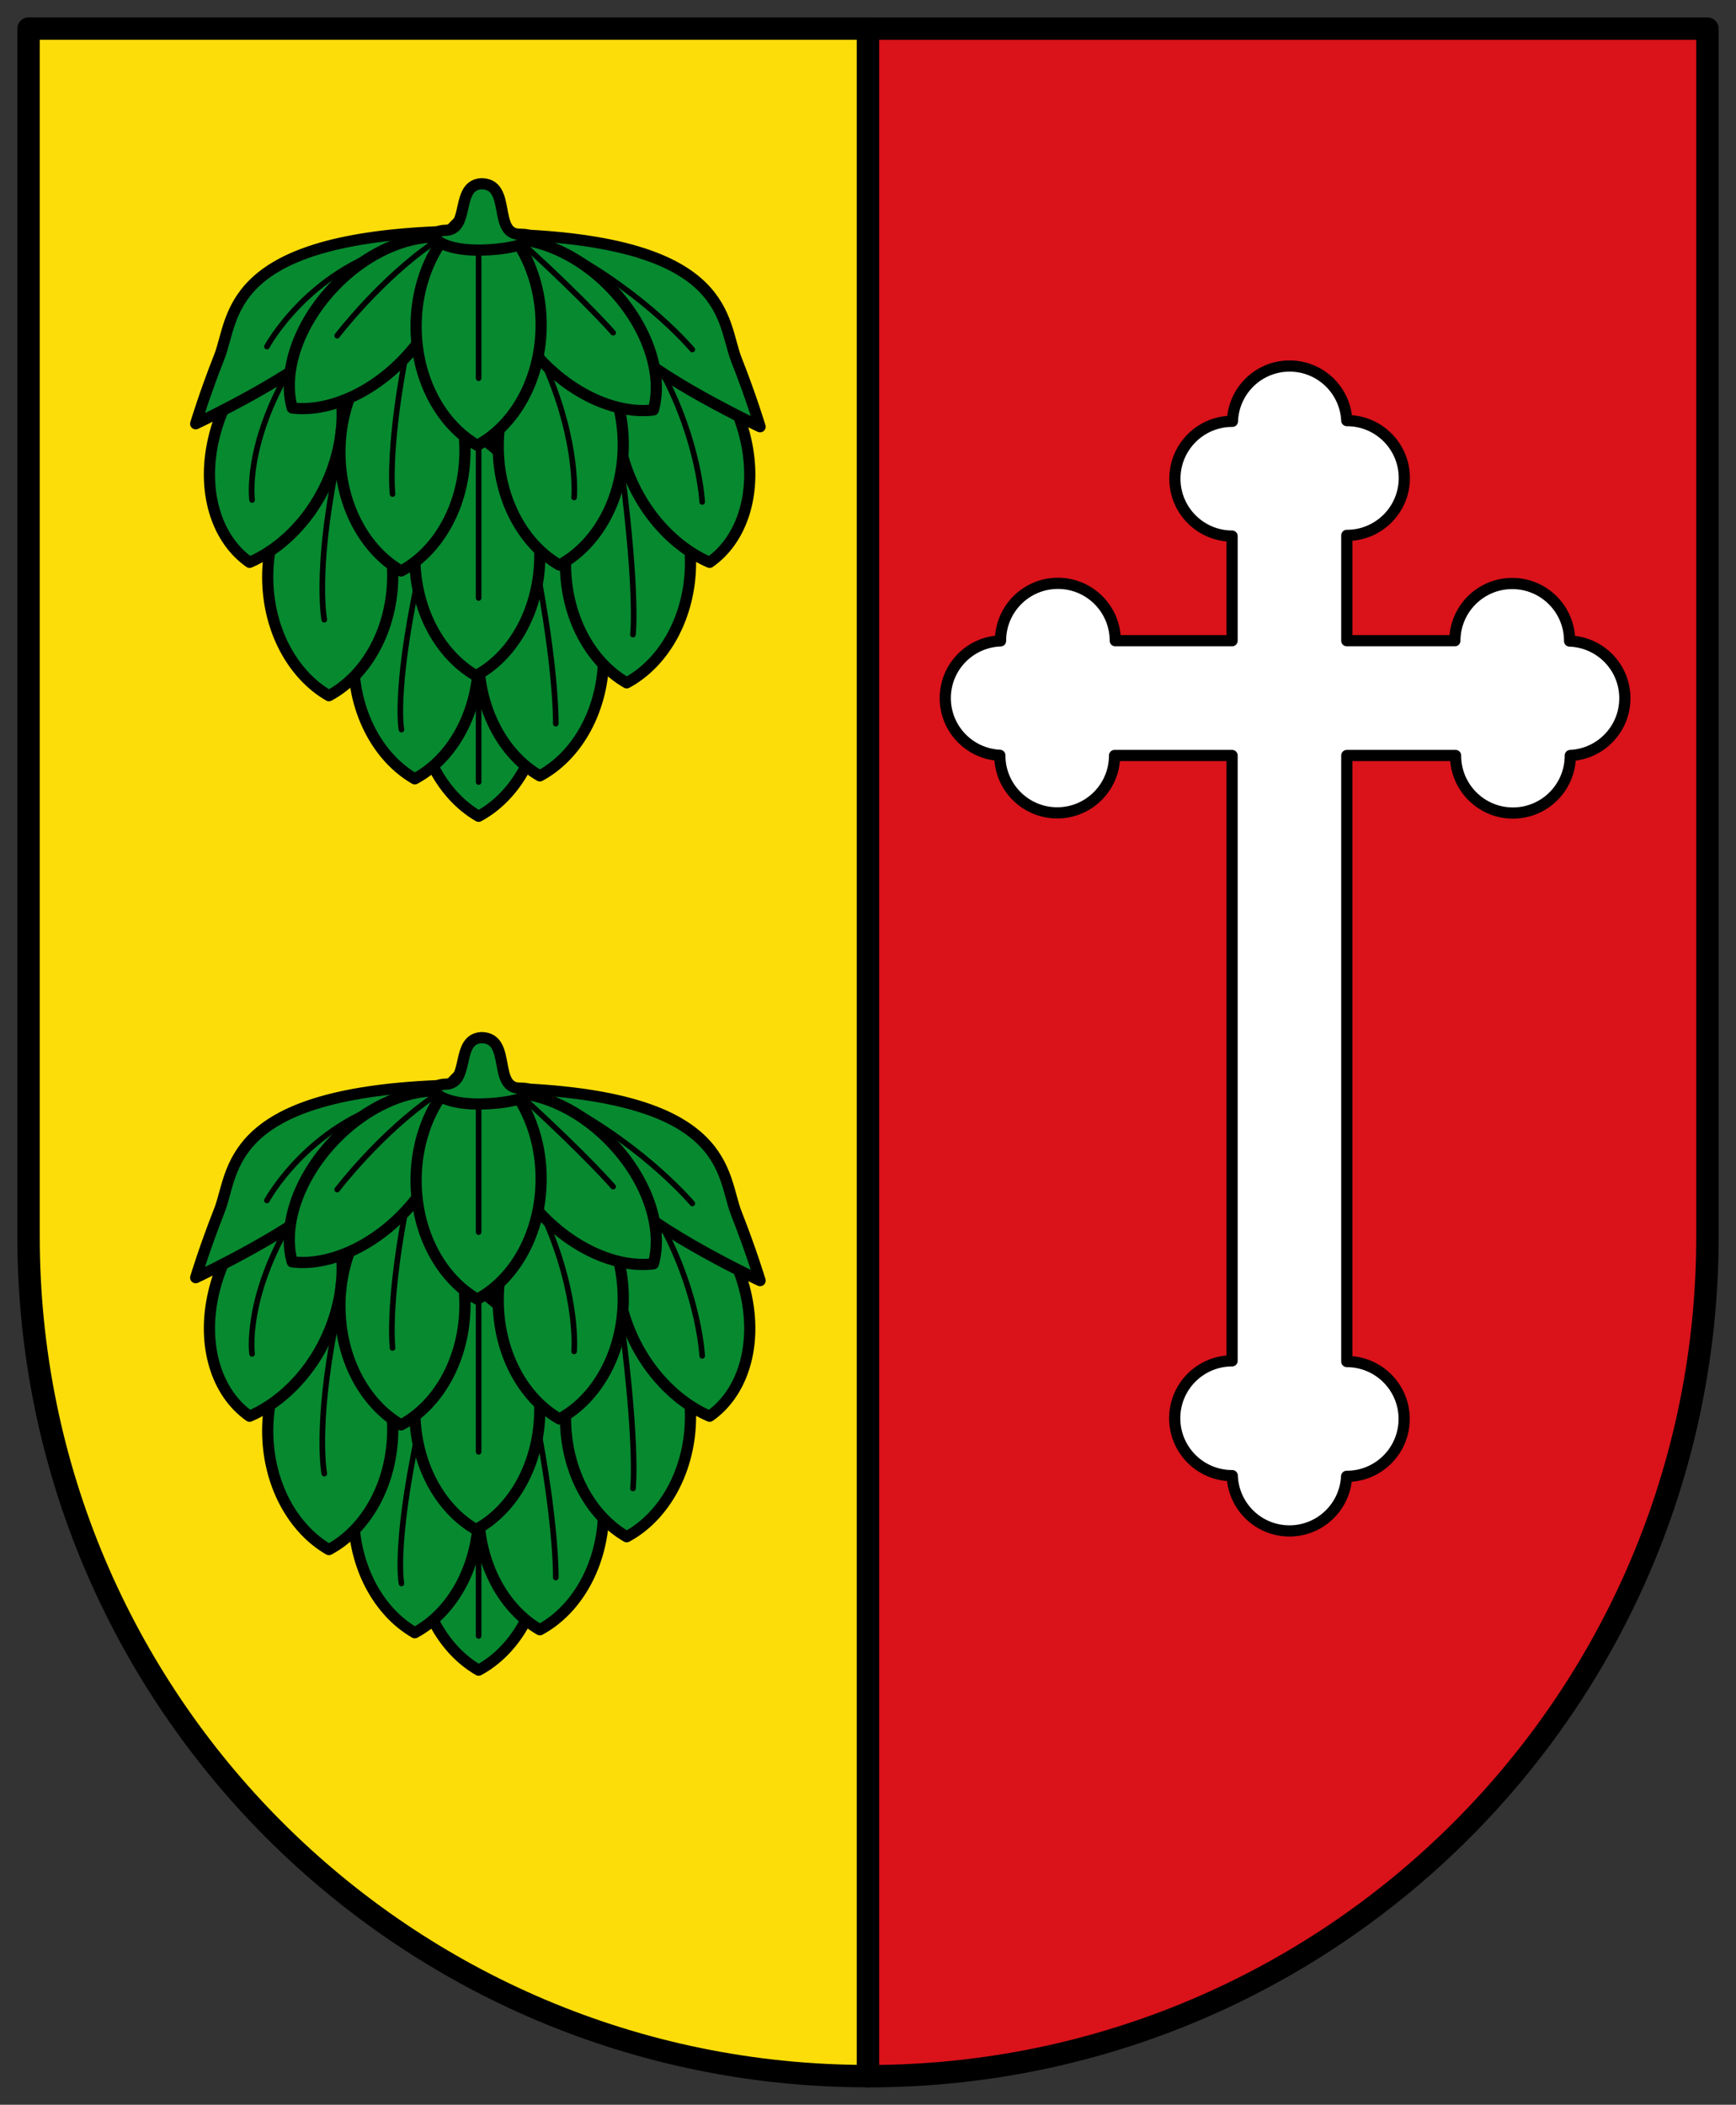 <svg height="605.93" width="500" xmlns="http://www.w3.org/2000/svg"><rect width="100%" height="100%" fill="#333333" stroke="none"/><g stroke="#000"><path d="m8.224 8.224v347.694c0 133.525 108.244 241.768 241.769 241.768v-589.462z" fill="#fcdd09" stroke-linejoin="round" stroke-width="6.447"/><path d="m491.776 8.245v347.694c0 133.525-108.244 241.768-241.769 241.768v-589.462z" fill="#da121a" stroke-linejoin="round" stroke-width="6.447"/><path d="m371.433 105.374c-8.923 0-16.154 7.071-16.471 15.917-.017 0-.033 0-.05 0-9.124 0-16.521 7.397-16.521 16.521 0 9.108 7.369 16.495 16.471 16.521v30.122h-33.647c0-9.125-7.397-16.521-16.521-16.521-9.124 0-16.521 7.397-16.521 16.521 0 .016-0.0.032 0 .048-8.845.318-15.917 7.548-15.917 16.471 0 8.855 6.963 16.052 15.715 16.471-0.0.016 0 .032 0 .048 0 9.125 7.397 16.521 16.521 16.521s16.521-7.397 16.521-16.521h33.848v174.278c-9.124 0-16.521 7.397-16.521 16.521 0 9.125 7.397 16.521 16.521 16.521h.05c.317 8.846 7.548 15.917 16.471 15.917 8.856 0 16.053-6.963 16.471-15.715h.05c9.124 0 16.521-7.397 16.521-16.521s-7.397-16.521-16.521-16.521v-174.48h31.33c-0.0.016 0 .032 0 .048 0 9.125 7.397 16.521 16.521 16.521 9.124 0 16.521-7.397 16.521-16.521 0-.016 0-.032 0-.048 8.753-.417 15.715-7.616 15.715-16.471 0-8.923-7.071-16.154-15.917-16.471 0-.016 0-.032 0-.048 0-9.125-7.397-16.521-16.521-16.521-9.108 0-16.494 7.369-16.521 16.471h-31.128v-30.323h.05c9.124 0 16.521-7.397 16.521-16.521 0-9.125-7.397-16.521-16.521-16.521-.017 0-.034 0-.05 0-.418-8.752-7.615-15.715-16.471-15.715z" fill="#fff" stroke-dashoffset="13.8" stroke-linecap="round" stroke-linejoin="round" stroke-width="3.224"/><path d="m138.607 412.012c-10.824 5.822-18.385 19.116-18.385 34.603 0 15.138 7.194 28.183 17.629 34.201 10.835-5.817 18.385-19.158 18.385-34.654 0-15.127-7.206-28.126-17.629-34.15z" fill="#078930" stroke-dashoffset="13.8" stroke-linecap="round" stroke-linejoin="round" stroke-width="3.224"/><path d="m120.222 401.234c-10.824 5.822-18.385 19.118-18.385 34.604 0 15.138 7.194 28.181 17.629 34.2 10.835-5.815 18.385-19.156 18.385-34.654 0-15.127-7.206-28.126-17.629-34.15z" fill="#078930" stroke-dashoffset="13.8" stroke-linecap="round" stroke-linejoin="round" stroke-width="3.224"/><path d="m156.236 400.379c-10.824 5.822-18.385 19.116-18.385 34.603 0 15.138 7.195 28.183 17.629 34.201 10.835-5.817 18.385-19.158 18.385-34.654 0-15.129-7.206-28.126-17.629-34.15z" fill="#078930" stroke-dashoffset="13.8" stroke-linecap="round" stroke-linejoin="round" stroke-width="3.224"/><path d="m95.489 377.3c-10.824 5.822-18.385 19.116-18.385 34.603 0 15.138 7.195 28.183 17.629 34.201 10.835-5.817 18.385-19.158 18.385-34.654 0-15.127-7.206-28.126-17.629-34.15z" fill="#078930" stroke-dashoffset="13.8" stroke-linecap="round" stroke-linejoin="round" stroke-width="3.224"/><path d="m137.851 371.526c-10.824 5.822-18.385 19.118-18.385 34.604 0 15.138 7.195 28.181 17.629 34.2 10.835-5.815 18.385-19.156 18.385-34.654 0-15.127-7.206-28.126-17.629-34.15z" fill="#078930" stroke-dashoffset="13.8" stroke-linecap="round" stroke-linejoin="round" stroke-width="3.224"/><path d="m181.254 373.596c-10.824 5.822-18.385 19.116-18.385 34.603 0 15.138 7.195 28.183 17.629 34.201 10.835-5.817 18.385-19.158 18.385-34.654 0-15.129-7.206-28.126-17.629-34.15z" fill="#078930" stroke-dashoffset="13.8" stroke-linecap="round" stroke-linejoin="round" stroke-width="3.224"/><path d="m189.286 339.901c-9.448 6.604-13.923 20.302-10.356 35.552 3.486 14.906 13.661 27.17 25.448 32.257 9.46-6.599 13.913-20.343 10.345-35.602-3.484-14.895-13.66-27.116-25.437-32.207z" fill="#078930" stroke-dashoffset="13.8" stroke-linecap="round" stroke-linejoin="round" stroke-width="3.224"/><path d="m86.982 339.901c9.448 6.604 13.923 20.302 10.356 35.552-3.486 14.906-13.661 27.172-25.448 32.257-9.46-6.599-13.913-20.343-10.345-35.602 3.484-14.895 13.66-27.116 25.437-32.207z" fill="#078930" stroke-dashoffset="13.8" stroke-linecap="round" stroke-linejoin="round" stroke-width="3.224"/><path d="m116.289 341.398c-10.824 5.822-18.385 19.116-18.385 34.603 0 15.138 7.195 28.183 17.629 34.201 10.835-5.817 18.385-19.156 18.385-34.654 0-15.127-7.206-28.126-17.629-34.15z" fill="#078930" stroke-dashoffset="13.8" stroke-linecap="round" stroke-linejoin="round" stroke-width="3.224"/><path d="m161.878 339.688c-10.824 5.824-18.385 19.118-18.385 34.604 0 15.138 7.195 28.183 17.629 34.201 10.835-5.817 18.385-19.158 18.385-34.654 0-15.129-7.206-28.128-17.629-34.151z" fill="#078930" stroke-dashoffset="13.8" stroke-linecap="round" stroke-linejoin="round" stroke-width="3.224"/><path d="m126.169 312.545c-61.545 2.564-58.645 24.945-62.97 35.902-4.274 10.827-6.838 19.376-6.838 19.376s29.918-13.962 40.745-25.359c10.827-11.397 29.063-29.919 29.063-29.919z" fill="#078930" stroke-linejoin="round" stroke-width="3.224"/><path d="m149.106 313.399c61.545 2.564 58.645 24.946 62.97 35.902 4.274 10.828 6.838 19.376 6.838 19.376s-29.918-13.962-40.745-25.359c-10.827-11.397-29.063-29.919-29.063-29.919z" fill="#078930" stroke-linejoin="round" stroke-width="3.224"/><path d="m128.407 314.244c-10.477-1.293-23.666 4.431-33.518 15.552-9.631 10.872-13.428 23.879-10.728 33.478 10.48 1.304 23.692-4.46 33.55-15.588 9.624-10.865 13.385-23.845 10.696-33.442z" fill="#078930" stroke-dashoffset="13.8" stroke-linecap="round" stroke-linejoin="round" stroke-width="3.224"/><path d="m143.936 314.813c10.477-1.293 23.666 4.431 33.518 15.552 9.631 10.872 13.428 23.879 10.728 33.477-10.48 1.304-23.692-4.46-33.55-15.588-9.624-10.865-13.385-23.845-10.696-33.442z" fill="#078930" stroke-dashoffset="13.8" stroke-linecap="round" stroke-linejoin="round" stroke-width="3.224"/><path d="m138.229 305.211c-10.824 5.824-18.385 19.118-18.385 34.604 0 15.138 7.194 28.183 17.629 34.201 10.835-5.817 18.385-19.158 18.385-34.654 0-15.129-7.206-28.128-17.629-34.151z" fill="#078930" stroke-dashoffset="13.8" stroke-linecap="round" stroke-linejoin="round" stroke-width="3.224"/><path d="m138.706 298.725c8.695.081 3.134 14.532 10.97 14.532 7.218 0 2.422 4.275-10.97 4.558-13.392.285-16.811-5.556-10.258-5.698 7.03-.293 2.6-13.053 10.258-13.393z" fill="#078930" stroke-linejoin="round" stroke-width="3.224"/><g stroke-linecap="round"><path d="m137.851 318.386v36.329" fill="none" stroke-width="1.612"/><path d="m137.851 373.947v44.022" fill="none" stroke-width="1.612"/><path d="m137.851 439.055v31.912" fill="none" stroke-width="1.612"/><path d="m114.202 316.82c-25.644 7.123-37.326 28.777-37.326 28.777" fill="none" stroke-width="1.612"/><path d="m84.284 350.726c-13.962 23.08-11.682 39.037-11.682 39.037" fill="none" stroke-width="1.612"/><path d="m116.481 350.157c-4.844 26.213-3.419 37.895-3.419 37.895" fill="none" stroke-width="1.612"/><path d="m96.536 381.784c-5.699 29.348-3.134 42.455-3.134 42.455" fill="none" stroke-width="1.612"/><path d="m120.185 413.411c-6.696 32.054-4.559 42.455-4.559 42.455" fill="none" stroke-width="1.612"/><path d="m163.353 318.386c22.899 12.382 36.044 28.07 36.044 28.07" fill="none" stroke-width="1.612"/><path d="m124.887 315.68c-15.386 10.541-27.781 26.784-27.781 26.784" fill="none" stroke-width="1.612"/><path d="m151.955 317.247c17.096 15.672 24.647 24.361 24.647 24.361" fill="none" stroke-width="1.612"/><path d="m157.369 352.009c9.403 21.938 7.978 37.041 7.978 37.041" fill="none" stroke-width="1.612"/><path d="m191.134 353.861c10.258 19.518 11.112 36.471 11.112 36.471" fill="none" stroke-width="1.612"/><path d="m179.166 381.784c4.559 35.616 3.134 46.728 3.134 46.728" fill="none" stroke-width="1.612"/><path d="m155.517 414.265c4.844 26.784 4.559 39.891 4.559 39.891" fill="none" stroke-width="1.612"/><path d="m138.607 166.188c-10.824 5.824-18.385 19.118-18.385 34.604 0 15.138 7.194 28.183 17.629 34.201 10.835-5.817 18.385-19.158 18.385-34.654 0-15.129-7.206-28.126-17.629-34.151z" fill="#078930" stroke-dashoffset="13.8" stroke-linejoin="round" stroke-width="3.224"/><path d="m120.222 155.412c-10.824 5.822-18.385 19.116-18.385 34.603 0 15.138 7.194 28.183 17.629 34.201 10.835-5.817 18.385-19.156 18.385-34.654 0-15.127-7.206-28.126-17.629-34.15z" fill="#078930" stroke-dashoffset="13.8" stroke-linejoin="round" stroke-width="3.224"/><path d="m156.236 154.556c-10.824 5.824-18.385 19.118-18.385 34.604 0 15.138 7.195 28.183 17.629 34.201 10.835-5.817 18.385-19.158 18.385-34.654 0-15.129-7.206-28.126-17.629-34.151z" fill="#078930" stroke-dashoffset="13.8" stroke-linejoin="round" stroke-width="3.224"/><path d="m95.489 131.476c-10.824 5.824-18.385 19.118-18.385 34.604 0 15.138 7.195 28.183 17.629 34.201 10.835-5.817 18.385-19.158 18.385-34.654 0-15.129-7.206-28.126-17.629-34.151z" fill="#078930" stroke-dashoffset="13.8" stroke-linejoin="round" stroke-width="3.224"/><path d="m137.851 125.704c-10.824 5.822-18.385 19.116-18.385 34.603 0 15.138 7.195 28.183 17.629 34.201 10.835-5.817 18.385-19.158 18.385-34.654 0-15.127-7.206-28.126-17.629-34.15z" fill="#078930" stroke-dashoffset="13.8" stroke-linejoin="round" stroke-width="3.224"/><path d="m181.254 127.772c-10.824 5.824-18.385 19.118-18.385 34.604 0 15.138 7.195 28.183 17.629 34.201 10.835-5.817 18.385-19.158 18.385-34.654 0-15.129-7.206-28.126-17.629-34.151z" fill="#078930" stroke-dashoffset="13.8" stroke-linejoin="round" stroke-width="3.224"/><path d="m189.286 94.077c-9.448 6.605-13.923 20.304-10.356 35.554 3.486 14.905 13.661 27.17 25.448 32.257 9.46-6.599 13.913-20.343 10.345-35.602-3.484-14.896-13.66-27.116-25.437-32.209z" fill="#078930" stroke-dashoffset="13.8" stroke-linejoin="round" stroke-width="3.224"/><path d="m86.982 94.079c9.448 6.604 13.923 20.302 10.356 35.552-3.486 14.906-13.661 27.17-25.448 32.257-9.46-6.599-13.913-20.343-10.345-35.602 3.484-14.895 13.66-27.116 25.437-32.207z" fill="#078930" stroke-dashoffset="13.8" stroke-linejoin="round" stroke-width="3.224"/><path d="m116.289 95.576c-10.824 5.822-18.385 19.116-18.385 34.603 0 15.138 7.195 28.183 17.629 34.201 10.835-5.817 18.385-19.158 18.385-34.654 0-15.129-7.206-28.126-17.629-34.15z" fill="#078930" stroke-dashoffset="13.8" stroke-linejoin="round" stroke-width="3.224"/><path d="m161.878 93.866c-10.824 5.822-18.385 19.118-18.385 34.604 0 15.138 7.195 28.181 17.629 34.2 10.835-5.815 18.385-19.156 18.385-34.654 0-15.127-7.206-28.126-17.629-34.15z" fill="#078930" stroke-dashoffset="13.8" stroke-linejoin="round" stroke-width="3.224"/></g><path d="m126.169 66.723c-61.545 2.564-58.645 24.945-62.97 35.902-4.274 10.827-6.838 19.376-6.838 19.376s29.918-13.963 40.745-25.36c10.827-11.397 29.063-29.917 29.063-29.917z" fill="#078930" stroke-linejoin="round" stroke-width="3.224"/><path d="m149.106 67.577c61.545 2.564 58.645 24.946 62.97 35.902 4.274 10.828 6.838 19.376 6.838 19.376s-29.918-13.962-40.745-25.359c-10.827-11.397-29.063-29.919-29.063-29.919z" fill="#078930" stroke-linejoin="round" stroke-width="3.224"/><path d="m128.407 68.422c-10.477-1.293-23.666 4.431-33.518 15.552-9.631 10.872-13.428 23.878-10.728 33.478 10.48 1.302 23.692-4.46 33.55-15.588 9.624-10.865 13.385-23.845 10.696-33.442z" fill="#078930" stroke-dashoffset="13.8" stroke-linecap="round" stroke-linejoin="round" stroke-width="3.224"/><path d="m143.936 68.989c10.477-1.291 23.666 4.433 33.518 15.554 9.631 10.872 13.428 23.878 10.728 33.477-10.48 1.302-23.692-4.46-33.55-15.59-9.624-10.864-13.385-23.844-10.696-33.442z" fill="#078930" stroke-dashoffset="13.8" stroke-linecap="round" stroke-linejoin="round" stroke-width="3.224"/><path d="m138.229 59.389c-10.824 5.822-18.385 19.118-18.385 34.604 0 15.138 7.194 28.181 17.629 34.2 10.835-5.815 18.385-19.156 18.385-34.654 0-15.127-7.206-28.126-17.629-34.15z" fill="#078930" stroke-dashoffset="13.8" stroke-linecap="round" stroke-linejoin="round" stroke-width="3.224"/><path d="m138.706 52.903c8.695.065 3.134 14.532 10.97 14.532 7.218 0 2.422 4.273-10.97 4.558-13.392.285-16.811-5.556-10.258-5.698 7.03-.295 2.6-13.053 10.258-13.393z" fill="#078930" stroke-linejoin="round" stroke-width="3.224"/><path d="m137.851 72.564v36.329" fill="none" stroke-linecap="round" stroke-width="1.612"/><path d="m137.851 128.125v44.022" fill="none" stroke-linecap="round" stroke-width="1.612"/><path d="m137.851 193.233v31.912" fill="none" stroke-linecap="round" stroke-width="1.612"/><path d="m114.202 70.998c-25.644 7.123-37.326 28.777-37.326 28.777" fill="none" stroke-linecap="round" stroke-width="1.612"/><path d="m84.284 104.904c-13.962 23.08-11.682 39.035-11.682 39.035" fill="none" stroke-linecap="round" stroke-width="1.612"/><path d="m116.481 104.333c-4.844 26.215-3.419 37.897-3.419 37.897" fill="none" stroke-linecap="round" stroke-width="1.612"/><path d="m96.536 135.962c-5.699 29.348-3.134 42.454-3.134 42.454" fill="none" stroke-linecap="round" stroke-width="1.612"/><path d="m120.185 167.589c-6.696 32.054-4.559 42.455-4.559 42.455" fill="none" stroke-linecap="round" stroke-width="1.612"/><path d="m163.353 72.564c22.899 12.382 36.044 28.07 36.044 28.07" fill="none" stroke-linecap="round" stroke-width="1.612"/><path d="m124.887 69.856c-15.386 10.543-27.781 26.784-27.781 26.784" fill="none" stroke-linecap="round" stroke-width="1.612"/><path d="m151.955 71.425c17.096 15.67 24.647 24.361 24.647 24.361" fill="none" stroke-linecap="round" stroke-width="1.612"/><path d="m157.369 106.185c9.403 21.94 7.978 37.041 7.978 37.041" fill="none" stroke-linecap="round" stroke-width="1.612"/><path d="m191.134 108.037c10.258 19.519 11.112 36.472 11.112 36.472" fill="none" stroke-linecap="round" stroke-width="1.612"/><path d="m179.166 135.962c4.559 35.616 3.134 46.728 3.134 46.728" fill="none" stroke-linecap="round" stroke-width="1.612"/><path d="m155.517 168.443c4.844 26.784 4.559 39.891 4.559 39.891" fill="none" stroke-linecap="round" stroke-width="1.612"/></g></svg>